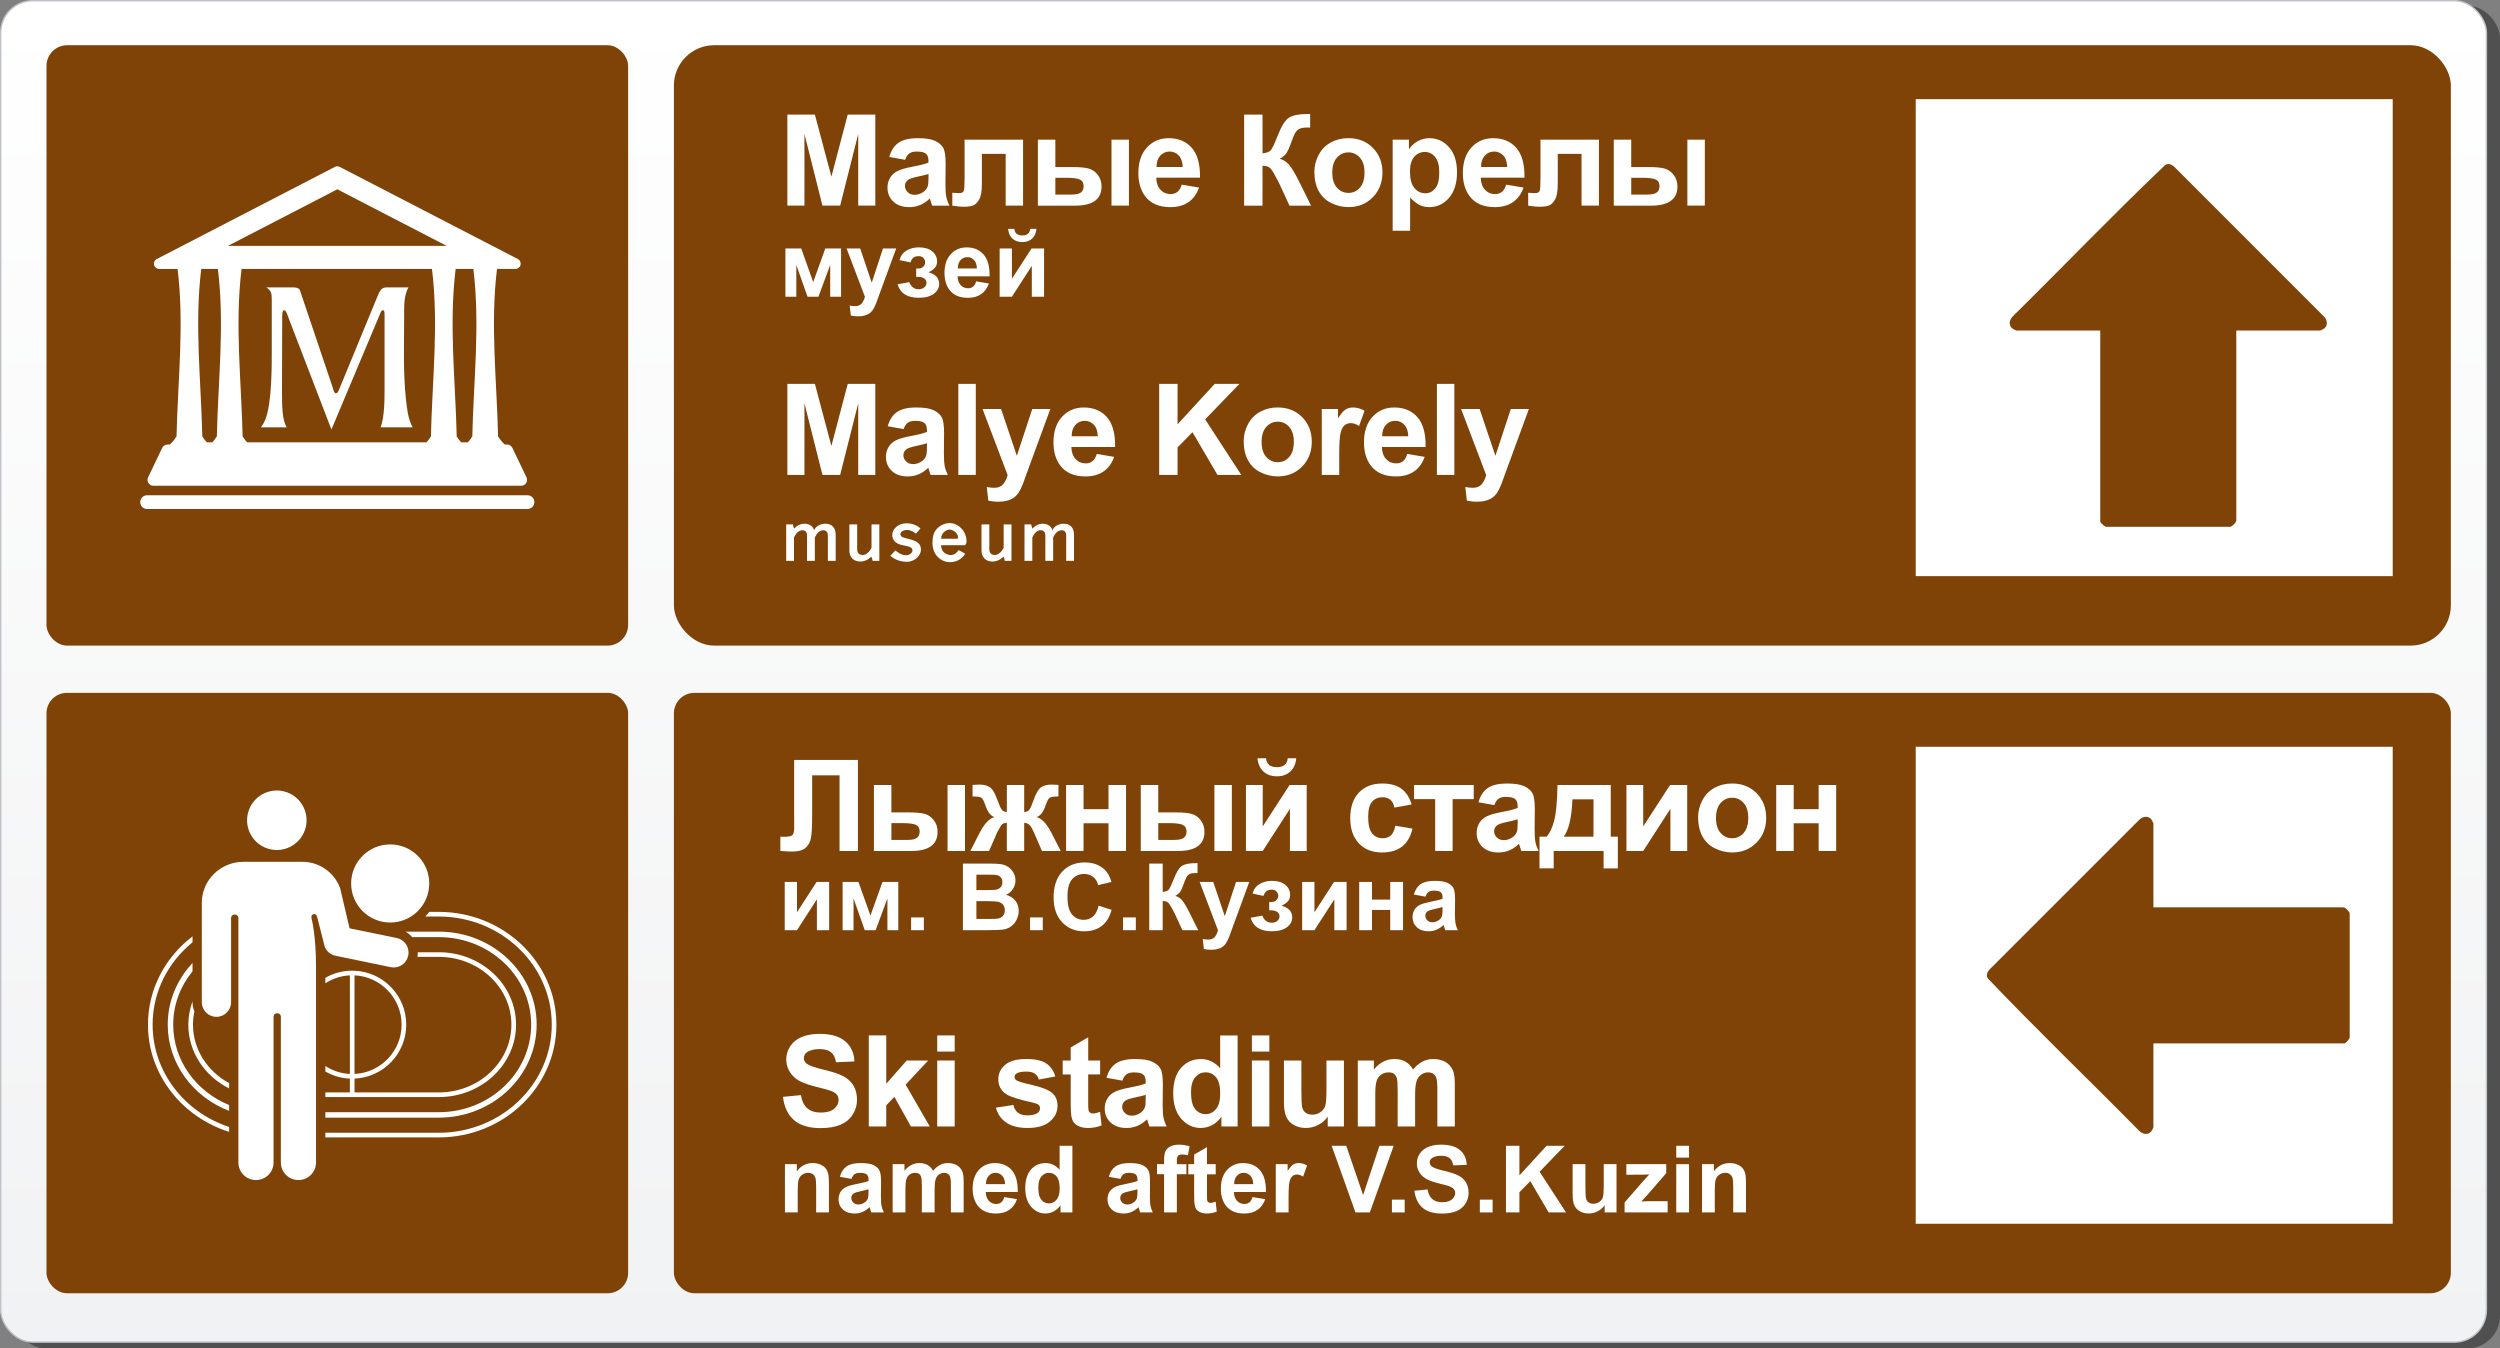 <?xml version="1.0" encoding="UTF-8"?> <svg xmlns="http://www.w3.org/2000/svg" xmlns:xlink="http://www.w3.org/1999/xlink" id="Layer_1" data-name="Layer 1" viewBox="0 0 1742.42 939.82"><rect x="0" y="0" width="1742.42" height="939.82" fill="#808080" stroke="none"/><defs><style> .cls-1 { fill: none; } .cls-2 { fill-rule: evenodd; } .cls-2, .cls-3 { fill: #fff; } .cls-4 { fill: #7f4308; } .cls-5 { fill: #505050; stroke: #505050; } .cls-5, .cls-6 { stroke-miterlimit: 10; } .cls-6 { fill: url(#linear-gradient); stroke: #c0c3c9; } </style><linearGradient id="linear-gradient" x1="866.72" y1="935.41" x2="866.72" y2=".5" gradientUnits="userSpaceOnUse"><stop offset="0" stop-color="#f1f2f3"></stop><stop offset="1" stop-color="#fff"></stop></linearGradient></defs><rect class="cls-5" x="9.48" y="4.41" width="1732.44" height="934.91" rx="22.32" ry="22.32"></rect><rect class="cls-6" x=".5" y=".5" width="1732.44" height="934.91" rx="22.32" ry="22.32"></rect><rect class="cls-4" x="32.4" y="482.89" width="405.39" height="418.46" rx="14.26" ry="14.26"></rect><rect class="cls-4" x="469.68" y="482.89" width="1238.49" height="418.46" rx="14.32" ry="14.32"></rect><rect class="cls-3" x="1335.2" y="520.48" width="332.44" height="332.44"></rect><rect class="cls-4" x="32.4" y="31.51" width="405.39" height="418.46" rx="14.42" ry="14.42"></rect><rect class="cls-4" x="469.68" y="31.51" width="1238.49" height="418.46" rx="28.1" ry="28.1"></rect><rect class="cls-3" x="1335.2" y="69.11" width="332.44" height="332.44"></rect><g><path class="cls-2" d="M281.69,222.01c0-7.64-.46-15.89,3.03-21.7h-15.48c-3.79,0-4.86,3.21-6.22,6.42l-26.26,63.73c-.91,2.14-1.36,3.67-2.73,3.67-1.21,0-1.67-2.6-2.43-4.89l-22.46-66.63c-.61-1.99-2.88-2.29-4.71-2.29h-18.82c3.64,2.29,3.8,4.44,3.8,8.56v38.21c0,16.5-.61,40.65-6.22,48.75l-1.37,1.99h18.06c-3.34-5.04-3.34-14.98-3.34-26.9l.15-49.67c0-2.29,0-5.04,1.37-5.04s2.43,3.67,4.1,8.1l28.84,75.04,34-80.85c.46-1.22.91-2.29,1.97-2.29s1.06,1.83,1.06,3.36v50.74c0,8.56,0,19.87-2.74,27.51h22.31c-3.34-6.11-3.94-13.14-4.71-20.02-1.97-18.34-1.22-37.44-1.22-55.78Z"></path><path class="cls-2" d="M367.65,345.17H102.53c-2.65,0-4.79,2.14-4.79,4.79s2.14,4.79,4.79,4.79h265.12c2.64,0,4.79-2.14,4.79-4.79s-2.14-4.79-4.79-4.79Z"></path><g><path class="cls-1" d="M168.36,187.43c-4.78,38.97-.13,78.09.75,117.07h.33c.58,1.26,1.67,2.59,2.83,3.82h124.89c1.17-1.23,2.26-2.56,2.83-3.82h.33c.87-38.98,5.54-78.1.75-117.07h-132.71Z"></path><path class="cls-1" d="M140.27,187.43c-4.78,38.97-.13,78.09.75,117.07h.33c.58,1.26,1.66,2.59,2.83,3.82h3.79c1.17-1.23,2.26-2.56,2.83-3.82h.33c.88-38.98,5.53-78.1.75-117.07h-11.6Z"></path><path class="cls-1" d="M317.57,187.43c-4.79,38.97-.13,78.09.75,117.07h.32c.58,1.26,1.66,2.59,2.83,3.82h4.54c1.17-1.23,2.26-2.56,2.83-3.82h.33c.87-38.98,5.53-78.1.75-117.07h-12.35Z"></path><path class="cls-3" d="M366.96,332.72l-9.87-20.59c-.67-1.41-2.1-2.31-3.67-2.31h-1.61c-1.65-1.56-3.51-3.53-4.33-5.33h-.33c-.87-38.98-5.53-78.1-.75-117.07h12.85c1.68,0,3.14-1.15,3.54-2.78.4-1.63-.37-3.33-1.86-4.1l-124.17-64.23c-1.05-.54-2.3-.54-3.35,0l-124.17,64.23c-1.49.77-2.26,2.47-1.87,4.1.4,1.63,1.86,2.78,3.54,2.78h12.85c4.78,38.97.13,78.09-.75,117.07h-.33c-.83,1.8-2.68,3.77-4.34,5.33h-1.61c-1.56,0-2.99.9-3.67,2.31l-9.87,20.59c-.6,1.26-.52,2.74.23,3.92.74,1.18,2.04,1.9,3.44,1.9h256.42c1.4,0,2.7-.72,3.44-1.9.75-1.18.83-2.66.22-3.92ZM151.12,304.49h-.33c-.58,1.26-1.67,2.59-2.83,3.82h-3.79c-1.17-1.23-2.25-2.56-2.83-3.82h-.33c-.88-38.98-5.53-78.1-.75-117.07h11.6c4.78,38.97.13,78.09-.75,117.07ZM300.32,304.49h-.33c-.57,1.26-1.66,2.59-2.83,3.82h-124.89c-1.17-1.23-2.26-2.56-2.83-3.82h-.33c-.88-38.98-5.53-78.1-.75-117.07h132.71c4.79,38.97.13,78.09-.75,117.07ZM158.86,171.37l76.23-39.43,76.23,39.43h-152.47ZM329.17,304.49h-.33c-.57,1.26-1.66,2.59-2.83,3.82h-4.54c-1.17-1.23-2.25-2.56-2.83-3.82h-.32c-.87-38.98-5.53-78.1-.75-117.07h12.35c4.78,38.97.12,78.09-.75,117.07Z"></path></g></g><g><path class="cls-2" d="M185.8,591.16c10.76,3.95,22.65-1.58,26.6-12.33,3.94-10.73-1.55-22.65-12.32-26.6-10.76-3.95-22.66,1.59-26.6,12.33-3.94,10.75,1.56,22.66,12.32,26.61Z"></path><path class="cls-2" d="M159.69,785.45c-30.98-10.15-53.32-38.27-53.32-71.3,0-22.98,10.82-43.58,27.82-57.41v-4.12c-18.9,14.41-31.06,36.63-31.06,61.53,0,34.83,23.77,64.43,56.57,74.71v-3.41Z"></path><path class="cls-2" d="M159.69,770.18c-22.9-9.36-38.97-30.94-38.97-56.03,0-14.01,5.06-26.88,13.46-37.19v-5.78c-10.71,11.45-17.28,26.48-17.28,42.97,0,27.2,17.74,50.5,42.79,60.1v-4.07Z"></path><path class="cls-2" d="M305.81,649.33h-23.13c1.73.98,3.27,2.27,4.56,3.82h18.57c35.51,0,64.39,27.37,64.39,61s-28.88,61.01-64.39,61.01h-79.06v3.81h79.06c37.61,0,68.21-29.08,68.21-64.82s-30.6-64.82-68.21-64.82Z"></path><path class="cls-2" d="M305.81,635.55h-6.65c-.83,1.14-1.72,2.22-2.68,3.24h9.33c43.42,0,78.75,33.81,78.75,75.36s-35.33,75.35-78.75,75.35h-79.06v3.24h79.06c45.21,0,81.99-35.26,81.99-78.59s-36.78-78.6-81.99-78.6Z"></path><path class="cls-2" d="M271.95,588.53c-15.05,0-27.22,12.2-27.22,27.21s12.17,27.23,27.22,27.23,27.22-12.19,27.22-27.23-12.18-27.21-27.22-27.21Z"></path><path class="cls-2" d="M305.81,663.68h-14.6c.01,1.08-.08,2.16-.28,3.24h14.89c27.9,0,50.61,21.19,50.61,47.23s-22.71,47.23-50.61,47.23h-58.73v-9.63c20.03-.86,36.06-17.37,36.06-37.61s-16.04-36.73-36.06-37.59h-3.24c-6.2.27-12.01,2.04-17.09,4.95v3.83c4.97-3.23,10.8-5.24,17.09-5.54v68.72c-6.29-.29-12.12-2.31-17.09-5.54v3.83c5.08,2.92,10.89,4.69,17.09,4.95v9.63h-17.09v3.24h79.06c29.7,0,53.85-22.64,53.85-50.47s-24.16-50.47-53.85-50.47h0ZM247.08,679.79h0c18.24.85,32.82,15.91,32.82,34.35s-14.58,33.51-32.82,34.37v-68.72Z"></path><path class="cls-2" d="M159.69,754.92c-15.04-8.2-25.19-23.38-25.19-40.77,0-3.16.35-6.24.98-9.22-.83-1.98-1.3-4.16-1.3-6.44v-.62c-1.87,5.12-2.93,10.58-2.93,16.28,0,19.21,11.52,35.95,28.43,44.47v-3.7Z"></path><path class="cls-2" d="M276.49,653.77l-32.86-6.77-4.96-21.14-1.59-6.8c-3.94-10.73-14.22-18.4-26.31-18.4h-41.08c-16.04,0-29.04,12.8-29.04,28.59v69.25c0,5.64,4.57,10.21,10.21,10.21s10.21-4.57,10.21-10.21v-58.56c0-3.39,5.09-3.39,5.09,0v170.27c0,6.77,5.49,12.25,12.26,12.25s12.25-5.48,12.25-12.25v-101.51c0-3.39,5.06-3.39,5.08-.02v101.52c0,6.77,5.48,12.25,12.25,12.25s12.26-5.48,12.26-12.25v-124.82s-.02-5.23,0-11.4c.05-22.15-3.12-33.92-3.12-33.92-.83-3.26,3.1-4.26,3.92-1l3.55,14,1.65,6.58c1.25,3.33,4.13,5.78,7.61,6.51l38.44,7.92c.92.19,1.84.25,2.73.2,4.55-.28,8.54-3.57,9.49-8.26,1.16-5.61-2.44-11.09-8.04-12.25Z"></path></g><path class="cls-4" d="M1467.76,367.17c-1.03-.42-3.95-2.69-3.95-3.7v-133.09h-58.52c-.27,0-2.7-1.31-3.04-1.65-2.5-2.47-1.69-5.93.57-8.23,35.56-35.04,70.19-71.19,106.31-105.55,2.38-1.28,4.1-.42,6.06,1.09l104.44,104.46c2.26,2.31,3.07,5.76.57,8.23-.34.34-2.77,1.65-3.04,1.65h-58.52v132.11c0,1.85-2.45,3.86-3.95,4.69h-86.92Z"></path><path class="cls-4" d="M1637.65,723.25c-.42,1.03-2.69,3.95-3.7,3.95h-133.09s0,58.52,0,58.52c0,.27-1.31,2.7-1.65,3.04-2.47,2.5-5.93,1.69-8.23-.57-35.04-35.56-71.19-70.19-105.55-106.31-1.28-2.38-.42-4.1,1.09-6.06l104.46-104.44c2.31-2.26,5.76-3.07,8.23-.57.34.34,1.65,2.77,1.65,3.04v58.52s132.11,0,132.11,0c1.85,0,3.86,2.45,4.69,3.95v86.92Z"></path><g><path class="cls-3" d="M553.49,529.64h44.46v63.46h-12.81v-52.72h-19.09v27.1c0,7.76-.26,13.18-.78,16.25s-1.78,5.47-3.79,7.19-5.14,2.58-9.42,2.58c-1.5,0-4.23-.14-8.18-.43v-9.91l2.86.04c2.68,0,4.49-.36,5.41-1.08.92-.72,1.39-2.5,1.39-5.32l-.04-10.91v-36.23Z"></path><path class="cls-3" d="M609.11,547.13h12.16v19.09h12.21c4.79,0,8.45.34,10.97,1.02,2.53.68,4.66,2.16,6.41,4.44,1.75,2.28,2.62,4.96,2.62,8.05,0,4.44-1.53,7.79-4.59,10.02-3.06,2.24-7.65,3.35-13.77,3.35h-26.02v-45.97ZM621.27,585.39h11.3c2.94,0,5.08-.46,6.41-1.39,1.33-.92,1.99-2.42,1.99-4.5,0-2.22-.86-3.75-2.58-4.57s-4.8-1.23-9.24-1.23h-7.88v11.69ZM660.41,547.13h12.16v45.97h-12.16v-45.97Z"></path><path class="cls-3" d="M701.74,593.1v-19.61c-1.59.12-2.69.47-3.31,1.06-.62.59-1.71,2.35-3.27,5.26l-5.8,13.29h-13.07l6.49-12.68c3.29-6.35,6.71-9.98,10.26-10.91-2.66-1.01-4.69-3.62-6.1-7.83-1.07-3.15-2.04-5.03-2.92-5.65-.88-.62-2.94-.93-6.17-.93v-8.05c2.39-.14,4.07-.22,5.02-.22,2.68,0,4.98.59,6.88,1.77,1.9,1.18,3.69,4.13,5.37,8.83,1.3,3.67,2.34,5.98,3.12,6.95.78.97,1.95,1.48,3.51,1.54v-18.79h12.08v18.79c1.56,0,2.73-.5,3.53-1.51.79-1.01,1.82-3.33,3.09-6.97,1.65-4.65,3.4-7.58,5.26-8.79s4.25-1.82,7.16-1.82c.84,0,2.45.07,4.85.22v8.05c-3.2,0-5.25.31-6.15.93-.89.62-1.88,2.5-2.94,5.65-1.41,4.21-3.45,6.83-6.1,7.83,3.55.92,6.97,4.56,10.26,10.91l6.49,12.68h-13.07l-5.76-13.29c-1.04-2.37-2-3.98-2.88-4.85-.88-.87-2.13-1.36-3.74-1.47v19.61h-12.08Z"></path><path class="cls-3" d="M743.03,547.13h12.16v16.84h17.4v-16.84h12.21v45.97h-12.21v-19.31h-17.4v19.31h-12.16v-45.97Z"></path><path class="cls-3" d="M795.1,547.13h12.16v19.09h12.21c4.79,0,8.45.34,10.97,1.02,2.53.68,4.66,2.16,6.41,4.44,1.75,2.28,2.62,4.96,2.62,8.05,0,4.44-1.53,7.79-4.59,10.02-3.06,2.24-7.65,3.35-13.77,3.35h-26.02v-45.97ZM807.27,585.39h11.3c2.94,0,5.08-.46,6.41-1.39,1.33-.92,1.99-2.42,1.99-4.5,0-2.22-.86-3.75-2.58-4.57s-4.8-1.23-9.24-1.23h-7.88v11.69ZM846.4,547.13h12.16v45.97h-12.16v-45.97Z"></path><path class="cls-3" d="M868.39,547.13h11.69v28.87l18.7-28.87h11.95v45.97h-11.69v-29.39l-18.96,29.39h-11.69v-45.97ZM897.52,528.47h5.93c-.35,3.92-1.72,7.01-4.13,9.24-2.41,2.24-5.53,3.36-9.37,3.36s-6.96-1.12-9.37-3.36c-2.41-2.24-3.79-5.32-4.13-9.24h5.93c.2,2.05.92,3.6,2.16,4.65s3.04,1.58,5.41,1.58,4.17-.53,5.41-1.58c1.24-1.05,1.96-2.6,2.16-4.65Z"></path><path class="cls-3" d="M983.83,560.72l-11.99,2.16c-.4-2.39-1.32-4.2-2.75-5.41-1.43-1.21-3.28-1.82-5.56-1.82-3.03,0-5.45,1.05-7.25,3.14-1.8,2.09-2.71,5.59-2.71,10.5,0,5.45.92,9.31,2.75,11.56,1.83,2.25,4.29,3.38,7.38,3.38,2.31,0,4.2-.66,5.67-1.97,1.47-1.31,2.51-3.57,3.12-6.77l11.95,2.04c-1.24,5.48-3.62,9.62-7.14,12.42-3.52,2.8-8.24,4.2-14.15,4.2-6.72,0-12.08-2.12-16.08-6.36s-6-10.11-6-17.62,2.01-13.5,6.02-17.73c4.01-4.23,9.44-6.34,16.28-6.34,5.6,0,10.05,1.21,13.35,3.62,3.3,2.41,5.68,6.08,7.12,11.02Z"></path><path class="cls-3" d="M985.55,547.13h41.6v9.83h-14.72v36.15h-12.16v-36.15h-14.72v-9.83Z"></path><path class="cls-3" d="M1041.48,561.15l-11.04-1.99c1.24-4.44,3.38-7.73,6.41-9.87,3.03-2.14,7.53-3.2,13.51-3.2,5.43,0,9.47.64,12.12,1.93,2.65,1.28,4.52,2.92,5.61,4.89s1.62,5.61,1.62,10.89l-.13,14.2c0,4.04.2,7.02.58,8.94.39,1.92,1.12,3.98,2.19,6.17h-12.03c-.32-.81-.71-2.01-1.17-3.59-.2-.72-.35-1.2-.43-1.43-2.08,2.02-4.3,3.54-6.67,4.54s-4.89,1.52-7.58,1.52c-4.73,0-8.46-1.28-11.19-3.85-2.73-2.57-4.09-5.82-4.09-9.74,0-2.6.62-4.91,1.86-6.95,1.24-2.03,2.98-3.59,5.22-4.67s5.46-2.03,9.67-2.84c5.68-1.07,9.62-2.06,11.82-2.99v-1.21c0-2.34-.58-4-1.73-5-1.15-1-3.33-1.49-6.54-1.49-2.17,0-3.85.43-5.06,1.28-1.21.85-2.19,2.35-2.94,4.48ZM1057.75,571.02c-1.56.52-4.03,1.14-7.4,1.86-3.38.72-5.58,1.43-6.62,2.12-1.59,1.12-2.38,2.55-2.38,4.29s.63,3.17,1.91,4.42c1.27,1.24,2.88,1.86,4.85,1.86,2.19,0,4.29-.72,6.28-2.16,1.47-1.1,2.44-2.44,2.9-4.03.32-1.04.48-3.02.48-5.93v-2.42Z"></path><path class="cls-3" d="M1117.66,593.1h-34.8v12.12h-9.87v-22.08h4.98c2.08-2.31,3.79-5.92,5.15-10.82,1.36-4.91,2.17-13.3,2.42-25.19h37.1v36.02h4.93v22.08h-9.91v-12.12ZM1110.6,583.14l.04-26.02h-14.72c-.49,12.7-2.51,21.37-6.06,26.02h20.74Z"></path><path class="cls-3" d="M1133.58,547.13h11.69v28.87l18.7-28.87h11.95v45.97h-11.69v-29.39l-18.96,29.39h-11.69v-45.97Z"></path><path class="cls-3" d="M1183.53,569.46c0-4.04,1-7.95,2.99-11.73,1.99-3.78,4.81-6.67,8.46-8.66s7.73-2.99,12.23-2.99c6.95,0,12.65,2.26,17.1,6.78,4.44,4.52,6.67,10.22,6.67,17.12s-2.24,12.72-6.73,17.29c-4.49,4.57-10.14,6.86-16.95,6.86-4.21,0-8.23-.95-12.06-2.86-3.82-1.9-6.73-4.7-8.72-8.38-1.99-3.68-2.99-8.16-2.99-13.44ZM1196,570.11c0,4.56,1.08,8.05,3.25,10.48,2.16,2.42,4.83,3.64,8.01,3.64s5.84-1.21,7.99-3.64,3.23-5.94,3.23-10.56-1.08-7.96-3.23-10.39c-2.15-2.42-4.81-3.64-7.99-3.64s-5.84,1.21-8.01,3.64c-2.17,2.42-3.25,5.92-3.25,10.48Z"></path><path class="cls-3" d="M1237.98,547.13h12.16v16.84h17.4v-16.84h12.21v45.97h-12.21v-19.31h-17.4v19.31h-12.16v-45.97Z"></path></g><g><path class="cls-3" d="M546.93,614.68h8.55v21.12l13.68-21.12h8.74v33.63h-8.55v-21.5l-13.87,21.5h-8.55v-33.63Z"></path><path class="cls-3" d="M587.28,614.68h11.02l8.36,23.43,8.42-23.43h10.99v33.63h-7.57v-22.14l-8.2,22.14h-7.6l-7.82-22.14v22.14h-7.6v-33.63Z"></path><path class="cls-3" d="M635,648.31v-8.9h8.9v8.9h-8.9Z"></path><path class="cls-3" d="M671.13,601.89h18.56c3.67,0,6.41.15,8.22.46,1.8.31,3.42.94,4.84,1.92,1.43.97,2.61,2.26,3.56,3.88.95,1.62,1.43,3.43,1.43,5.43,0,2.17-.59,4.17-1.76,5.99s-2.76,3.18-4.77,4.08c2.83.82,5,2.23,6.52,4.21,1.52,1.98,2.28,4.32,2.28,7,0,2.11-.49,4.16-1.47,6.16-.98,2-2.32,3.59-4.02,4.78-1.7,1.19-3.79,1.93-6.29,2.2-1.56.17-5.33.27-11.31.32h-15.8v-46.43ZM680.51,609.61v10.74h6.14c3.65,0,5.92-.05,6.81-.16,1.6-.19,2.87-.74,3.79-1.66.92-.92,1.38-2.13,1.38-3.63s-.4-2.6-1.19-3.5c-.79-.9-1.97-1.44-3.53-1.63-.93-.11-3.6-.16-8.01-.16h-5.38ZM680.51,628.08v12.41h8.68c3.38,0,5.52-.09,6.43-.29,1.39-.25,2.53-.87,3.4-1.85.88-.98,1.31-2.3,1.31-3.94,0-1.39-.34-2.58-1.01-3.55-.68-.97-1.65-1.68-2.93-2.12s-4.05-.67-8.31-.67h-7.57Z"></path><path class="cls-3" d="M717.88,648.31v-8.9h8.9v8.9h-8.9Z"></path><path class="cls-3" d="M765.67,631.24l9.09,2.88c-1.39,5.07-3.71,8.83-6.95,11.29-3.24,2.46-7.35,3.69-12.33,3.69-6.17,0-11.23-2.11-15.2-6.32-3.97-4.21-5.95-9.97-5.95-17.28,0-7.73,2-13.73,5.99-18,3.99-4.28,9.24-6.41,15.74-6.41,5.68,0,10.29,1.68,13.84,5.04,2.11,1.98,3.69,4.83,4.75,8.55l-9.28,2.22c-.55-2.41-1.69-4.31-3.44-5.7-1.74-1.39-3.86-2.09-6.35-2.09-3.44,0-6.23,1.24-8.38,3.71-2.14,2.47-3.21,6.47-3.21,12,0,5.87,1.06,10.05,3.17,12.54s4.86,3.74,8.23,3.74c2.49,0,4.63-.79,6.43-2.38,1.79-1.58,3.08-4.07,3.86-7.47Z"></path><path class="cls-3" d="M782.73,648.31v-8.9h8.9v8.9h-8.9Z"></path><path class="cls-3" d="M800.98,601.89h9.37v19.76c2.09-.21,3.5-.75,4.24-1.62.74-.87,1.88-3.27,3.42-7.22,1.94-5.02,3.9-8.15,5.86-9.37,1.94-1.22,5.08-1.84,9.41-1.84.21,0,.67-.01,1.36-.03v6.94l-1.33-.03c-1.92,0-3.33.24-4.21.71-.89.48-1.61,1.2-2.15,2.17-.55.97-1.36,2.97-2.44,5.99-.57,1.6-1.19,2.95-1.85,4.02-.67,1.08-1.84,2.09-3.53,3.04,2.09.59,3.82,1.78,5.18,3.58,1.36,1.79,2.85,4.33,4.48,7.6l6.33,12.73h-11.02l-5.54-12c-.08-.17-.26-.5-.54-.98-.11-.17-.5-.9-1.17-2.18-1.2-2.28-2.19-3.71-2.96-4.28-.77-.57-1.95-.87-3.53-.89v20.33h-9.37v-46.43Z"></path><path class="cls-3" d="M836.13,614.68h9.47l8.04,23.88,7.85-23.88h9.22l-11.88,32.37-2.12,5.86c-.78,1.96-1.53,3.46-2.23,4.5s-1.52,1.87-2.44,2.52c-.92.64-2.05,1.15-3.39,1.5-1.34.36-2.86.54-4.54.54s-3.39-.18-5.04-.54l-.79-6.97c1.39.27,2.65.41,3.77.41,2.07,0,3.6-.61,4.59-1.82s1.75-2.76,2.28-4.64l-12.79-33.73Z"></path><path class="cls-3" d="M884.61,634.51v-5.79c1.54,0,2.66-.1,3.36-.3.7-.2,1.36-.69,1.98-1.46.62-.77.93-1.65.93-2.64,0-1.06-.38-2.03-1.16-2.93-.77-.9-1.93-1.35-3.47-1.35-1.18,0-2.24.25-3.17.76-.93.51-1.77,1.71-2.53,3.61l-7.54-1.62c.76-2.96,2.39-5.17,4.88-6.65,2.49-1.48,5.33-2.22,8.52-2.22,4.05,0,7.19.93,9.42,2.79,2.23,1.86,3.34,4.19,3.34,7,0,1.75-.48,3.2-1.44,4.35s-2.48,2.22-4.54,3.21c2.49.68,4.35,1.7,5.59,3.07,1.24,1.37,1.85,3.08,1.85,5.13,0,2.62-1.22,4.87-3.67,6.76-2.45,1.89-5.98,2.83-10.58,2.83-8.02,0-12.93-3.13-14.73-9.41l8.14-1.49c1.31,3.29,3.47,4.94,6.49,4.94,1.67,0,3-.44,4.01-1.31s1.5-1.91,1.5-3.09c0-1.31-.52-2.34-1.57-3.09-1.05-.75-2.41-1.12-4.1-1.12h-1.52Z"></path><path class="cls-3" d="M907.57,614.68h8.55v21.12l13.68-21.12h8.74v33.63h-8.55v-21.5l-13.87,21.5h-8.55v-33.63Z"></path><path class="cls-3" d="M947.32,614.68h8.9v12.32h12.73v-12.32h8.93v33.63h-8.93v-14.12h-12.73v14.12h-8.9v-33.63Z"></path><path class="cls-3" d="M993.49,624.94l-8.08-1.46c.91-3.25,2.47-5.66,4.69-7.22s5.51-2.34,9.88-2.34c3.97,0,6.92.47,8.87,1.41,1.94.94,3.31,2.13,4.1,3.58s1.19,4.1,1.19,7.96l-.09,10.39c0,2.96.14,5.14.43,6.54.29,1.4.82,2.91,1.6,4.51h-8.8c-.23-.59-.52-1.47-.86-2.63-.15-.53-.25-.88-.32-1.04-1.52,1.48-3.15,2.59-4.88,3.33-1.73.74-3.58,1.11-5.54,1.11-3.46,0-6.19-.94-8.19-2.82-2-1.88-2.99-4.25-2.99-7.12,0-1.9.45-3.59,1.36-5.08.91-1.49,2.18-2.63,3.82-3.42,1.64-.79,4-1.48,7.08-2.08,4.16-.78,7.04-1.51,8.65-2.18v-.89c0-1.71-.42-2.93-1.27-3.66s-2.44-1.09-4.78-1.09c-1.58,0-2.82.31-3.71.93-.89.62-1.6,1.72-2.15,3.28ZM1005.4,632.16c-1.14.38-2.95.83-5.42,1.36-2.47.53-4.08,1.04-4.84,1.55-1.16.82-1.74,1.87-1.74,3.13s.46,2.32,1.39,3.23c.93.91,2.11,1.36,3.55,1.36,1.6,0,3.13-.53,4.59-1.58,1.08-.8,1.78-1.78,2.12-2.95.23-.76.35-2.21.35-4.34v-1.77Z"></path></g><g><path class="cls-3" d="M545.7,764.47l12.47-1.21c.75,4.18,2.27,7.26,4.57,9.22s5.39,2.94,9.29,2.94c4.13,0,7.24-.87,9.33-2.62,2.09-1.75,3.14-3.79,3.14-6.12,0-1.5-.44-2.78-1.32-3.83-.88-1.05-2.42-1.97-4.61-2.75-1.5-.52-4.92-1.44-10.26-2.77-6.87-1.7-11.69-3.79-14.46-6.28-3.9-3.49-5.84-7.75-5.84-12.77,0-3.23.92-6.26,2.75-9.07,1.83-2.81,4.47-4.96,7.92-6.43,3.45-1.47,7.61-2.21,12.49-2.21,7.96,0,13.96,1.75,17.99,5.24,4.03,3.49,6.14,8.15,6.34,13.98l-12.81.56c-.55-3.26-1.72-5.61-3.53-7.03-1.8-1.43-4.51-2.14-8.12-2.14s-6.64.76-8.74,2.29c-1.36.98-2.04,2.29-2.04,3.94,0,1.5.63,2.79,1.91,3.85,1.62,1.36,5.54,2.77,11.77,4.24s10.84,2.99,13.83,4.57c2.99,1.57,5.32,3.72,7.01,6.45,1.69,2.73,2.53,6.1,2.53,10.11,0,3.64-1.01,7.04-3.03,10.22-2.02,3.17-4.88,5.53-8.57,7.08s-8.3,2.32-13.81,2.32c-8.02,0-14.18-1.85-18.48-5.56-4.3-3.71-6.87-9.11-7.71-16.21Z"></path><path class="cls-3" d="M605.52,785.12v-63.46h12.16v33.68l14.24-16.19h14.98l-15.71,16.8,16.84,29.18h-13.12l-11.56-20.65-5.67,5.93v14.72h-12.16Z"></path><path class="cls-3" d="M653.22,732.91v-11.25h12.16v11.25h-12.16ZM653.22,785.12v-45.97h12.16v45.97h-12.16Z"></path><path class="cls-3" d="M694.11,772l12.21-1.86c.52,2.37,1.57,4.16,3.16,5.39,1.59,1.23,3.81,1.84,6.67,1.84,3.15,0,5.51-.58,7.1-1.73,1.07-.81,1.6-1.89,1.6-3.25,0-.92-.29-1.69-.87-2.29-.61-.58-1.96-1.11-4.07-1.6-9.81-2.17-16.03-4.14-18.66-5.93-3.64-2.48-5.45-5.93-5.45-10.35,0-3.98,1.57-7.33,4.72-10.04,3.15-2.71,8.02-4.07,14.63-4.07s10.97,1.03,14.03,3.07c3.06,2.05,5.17,5.08,6.32,9.09l-11.47,2.12c-.49-1.79-1.42-3.16-2.79-4.11-1.37-.95-3.33-1.43-5.87-1.43-3.2,0-5.5.45-6.88,1.34-.92.64-1.38,1.46-1.38,2.47,0,.87.4,1.6,1.21,2.21,1.1.81,4.88,1.95,11.36,3.42,6.48,1.47,11,3.28,13.57,5.41,2.54,2.17,3.81,5.18,3.81,9.05,0,4.21-1.76,7.83-5.28,10.87-3.52,3.03-8.73,4.54-15.63,4.54-6.26,0-11.22-1.27-14.87-3.81-3.65-2.54-6.04-5.99-7.16-10.35Z"></path><path class="cls-3" d="M766.75,739.14v9.7h-8.31v18.53c0,3.75.08,5.94.24,6.56.16.62.52,1.13,1.08,1.54.56.4,1.25.61,2.06.61,1.12,0,2.75-.39,4.89-1.17l1.04,9.44c-2.83,1.21-6.03,1.82-9.61,1.82-2.19,0-4.17-.37-5.93-1.1-1.76-.74-3.05-1.69-3.87-2.86s-1.39-2.75-1.71-4.74c-.26-1.41-.39-4.27-.39-8.57v-20.04h-5.58v-9.7h5.58v-9.13l12.21-7.1v16.23h8.31Z"></path><path class="cls-3" d="M782.24,753.17l-11.04-1.99c1.24-4.44,3.38-7.73,6.41-9.87,3.03-2.13,7.53-3.2,13.51-3.2,5.42,0,9.46.64,12.12,1.93s4.52,2.92,5.61,4.89c1.08,1.98,1.62,5.61,1.62,10.89l-.13,14.2c0,4.04.19,7.02.58,8.94.39,1.92,1.12,3.98,2.19,6.17h-12.03c-.32-.81-.71-2.01-1.17-3.59-.2-.72-.35-1.2-.43-1.43-2.08,2.02-4.3,3.54-6.67,4.54-2.37,1.01-4.89,1.52-7.58,1.52-4.73,0-8.46-1.28-11.19-3.85s-4.09-5.82-4.09-9.74c0-2.6.62-4.91,1.86-6.95,1.24-2.04,2.98-3.59,5.22-4.67,2.24-1.08,5.46-2.03,9.67-2.84,5.68-1.07,9.62-2.06,11.82-2.99v-1.21c0-2.34-.58-4-1.73-5-1.16-1-3.33-1.49-6.54-1.49-2.16,0-3.85.43-5.06,1.28-1.21.85-2.19,2.34-2.94,4.48ZM798.52,763.04c-1.56.52-4.03,1.14-7.4,1.86-3.38.72-5.58,1.43-6.62,2.12-1.59,1.13-2.38,2.55-2.38,4.29s.63,3.17,1.9,4.42c1.27,1.24,2.89,1.86,4.85,1.86,2.19,0,4.29-.72,6.28-2.16,1.47-1.1,2.44-2.44,2.9-4.03.32-1.04.48-3.01.48-5.93v-2.42Z"></path><path class="cls-3" d="M862.58,785.12h-11.3v-6.75c-1.88,2.63-4.09,4.58-6.64,5.87-2.55,1.28-5.13,1.93-7.73,1.93-5.28,0-9.8-2.13-13.57-6.38-3.77-4.26-5.65-10.19-5.65-17.81s1.83-13.71,5.5-17.77c3.67-4.05,8.3-6.08,13.9-6.08,5.14,0,9.58,2.14,13.33,6.41v-22.86h12.16v63.46ZM830.11,761.13c0,4.91.68,8.46,2.04,10.65,1.96,3.17,4.7,4.76,8.22,4.76,2.8,0,5.18-1.19,7.14-3.57,1.96-2.38,2.94-5.94,2.94-10.67,0-5.28-.95-9.08-2.86-11.41-1.9-2.32-4.34-3.49-7.32-3.49s-5.3,1.15-7.25,3.44c-1.95,2.29-2.92,5.72-2.92,10.28Z"></path><path class="cls-3" d="M872.53,732.91v-11.25h12.16v11.25h-12.16ZM872.53,785.12v-45.97h12.16v45.97h-12.16Z"></path><path class="cls-3" d="M925.38,785.12v-6.88c-1.67,2.45-3.88,4.39-6.6,5.8-2.73,1.41-5.61,2.12-8.64,2.12s-5.86-.68-8.31-2.04c-2.45-1.36-4.23-3.26-5.32-5.71-1.1-2.45-1.65-5.84-1.65-10.17v-29.09h12.16v21.12c0,6.46.22,10.43.67,11.88.45,1.46,1.26,2.61,2.45,3.46,1.18.85,2.68,1.28,4.5,1.28,2.08,0,3.94-.57,5.58-1.71,1.64-1.14,2.77-2.55,3.38-4.24.61-1.69.91-5.82.91-12.4v-19.39h12.16v45.97h-11.3Z"></path><path class="cls-3" d="M946.33,739.14h11.21v6.28c4.01-4.88,8.79-7.32,14.33-7.32,2.94,0,5.5.61,7.66,1.82,2.17,1.21,3.94,3.04,5.33,5.5,2.02-2.45,4.2-4.29,6.54-5.5s4.83-1.82,7.49-1.82c3.38,0,6.23.69,8.57,2.06,2.34,1.37,4.08,3.38,5.24,6.04.84,1.96,1.25,5.14,1.25,9.52v29.39h-12.16v-26.28c0-4.56-.42-7.5-1.25-8.83-1.13-1.73-2.86-2.6-5.19-2.6-1.7,0-3.3.52-4.81,1.56-1.5,1.04-2.58,2.56-3.25,4.57-.66,2.01-1,5.17-1,9.5v22.08h-12.16v-25.19c0-4.47-.22-7.36-.65-8.66-.43-1.3-1.1-2.27-2.01-2.9-.91-.63-2.14-.95-3.7-.95-1.88,0-3.56.51-5.07,1.52-1.5,1.01-2.58,2.47-3.22,4.37s-.97,5.06-.97,9.48v22.34h-12.16v-45.97Z"></path></g><g><path class="cls-3" d="M577.74,845.01h-8.9v-17.16c0-3.63-.19-5.98-.57-7.05-.38-1.07-1-1.89-1.85-2.49-.85-.59-1.88-.89-3.09-.89-1.54,0-2.92.42-4.15,1.27s-2.06,1.96-2.52,3.36-.68,3.97-.68,7.73v15.23h-8.9v-33.63h8.27v4.94c2.93-3.8,6.63-5.7,11.08-5.7,1.96,0,3.76.35,5.38,1.06s2.86,1.61,3.69,2.71c.83,1.1,1.41,2.34,1.74,3.74.33,1.39.49,3.39.49,5.99v20.9Z"></path><path class="cls-3" d="M593.42,821.64l-8.08-1.46c.91-3.25,2.47-5.66,4.69-7.22s5.51-2.34,9.88-2.34c3.97,0,6.92.47,8.87,1.41,1.94.94,3.31,2.13,4.1,3.58.79,1.45,1.19,4.1,1.19,7.96l-.09,10.39c0,2.96.14,5.14.43,6.54s.82,2.91,1.6,4.51h-8.8c-.23-.59-.52-1.47-.85-2.63-.15-.53-.25-.88-.32-1.04-1.52,1.48-3.15,2.59-4.88,3.33-1.73.74-3.58,1.11-5.54,1.11-3.46,0-6.19-.94-8.19-2.82-2-1.88-2.99-4.25-2.99-7.12,0-1.9.45-3.59,1.36-5.08.91-1.49,2.18-2.63,3.82-3.42,1.64-.79,4-1.48,7.08-2.08,4.16-.78,7.04-1.51,8.65-2.18v-.89c0-1.71-.42-2.93-1.27-3.66-.84-.73-2.44-1.09-4.78-1.09-1.58,0-2.82.31-3.71.93-.89.62-1.6,1.72-2.15,3.28ZM605.33,828.86c-1.14.38-2.95.83-5.42,1.36-2.47.53-4.09,1.04-4.85,1.55-1.16.82-1.74,1.87-1.74,3.13s.46,2.32,1.39,3.23c.93.91,2.11,1.36,3.55,1.36,1.6,0,3.14-.53,4.59-1.58,1.08-.8,1.78-1.78,2.12-2.95.23-.76.35-2.21.35-4.34v-1.77Z"></path><path class="cls-3" d="M622.17,811.38h8.2v4.59c2.93-3.57,6.43-5.35,10.48-5.35,2.15,0,4.02.44,5.61,1.33,1.58.89,2.88,2.23,3.9,4.02,1.48-1.79,3.07-3.14,4.78-4.02,1.71-.89,3.54-1.33,5.48-1.33,2.47,0,4.56.5,6.27,1.5s2.99,2.48,3.83,4.42c.61,1.44.92,3.76.92,6.97v21.5h-8.9v-19.22c0-3.34-.31-5.49-.92-6.46-.82-1.27-2.09-1.9-3.8-1.9-1.25,0-2.42.38-3.52,1.14s-1.89,1.87-2.38,3.34c-.49,1.47-.73,3.78-.73,6.95v16.15h-8.9v-18.43c0-3.27-.16-5.38-.48-6.33s-.81-1.66-1.47-2.12c-.67-.46-1.57-.7-2.71-.7-1.37,0-2.61.37-3.71,1.11s-1.88,1.8-2.36,3.2c-.47,1.39-.71,3.71-.71,6.94v16.34h-8.9v-33.63Z"></path><path class="cls-3" d="M699.98,834.31l8.87,1.49c-1.14,3.25-2.94,5.73-5.4,7.43-2.46,1.7-5.54,2.55-9.23,2.55-5.85,0-10.18-1.91-12.98-5.73-2.22-3.06-3.33-6.92-3.33-11.59,0-5.57,1.46-9.94,4.37-13.1,2.91-3.16,6.6-4.73,11.05-4.73,5,0,8.95,1.65,11.84,4.96,2.89,3.3,4.28,8.37,4.15,15.19h-22.29c.06,2.64.78,4.69,2.15,6.16,1.37,1.47,3.08,2.2,5.13,2.2,1.39,0,2.56-.38,3.51-1.14s1.67-1.98,2.15-3.67ZM700.49,825.31c-.06-2.58-.73-4.53-2-5.87s-2.81-2.01-4.62-2.01c-1.94,0-3.55.71-4.81,2.12-1.27,1.42-1.89,3.34-1.87,5.76h13.3Z"></path><path class="cls-3" d="M747.42,845.01h-8.27v-4.94c-1.37,1.92-2.99,3.35-4.86,4.29s-3.75,1.41-5.65,1.41c-3.86,0-7.17-1.56-9.93-4.67-2.75-3.11-4.13-7.46-4.13-13.03s1.34-10.03,4.02-13c2.68-2.97,6.07-4.45,10.17-4.45,3.76,0,7.01,1.56,9.75,4.69v-16.72h8.9v46.43ZM723.67,827.47c0,3.59.5,6.19,1.49,7.79,1.44,2.32,3.44,3.48,6.02,3.48,2.05,0,3.79-.87,5.23-2.61,1.44-1.74,2.15-4.34,2.15-7.81,0-3.86-.7-6.64-2.09-8.34-1.39-1.7-3.18-2.55-5.35-2.55s-3.88.84-5.3,2.52c-1.42,1.68-2.14,4.19-2.14,7.52Z"></path><path class="cls-3" d="M780.87,821.64l-8.08-1.46c.91-3.25,2.47-5.66,4.69-7.22s5.51-2.34,9.88-2.34c3.97,0,6.92.47,8.87,1.41,1.94.94,3.31,2.13,4.1,3.58.79,1.45,1.19,4.1,1.19,7.96l-.09,10.39c0,2.96.14,5.14.43,6.54s.82,2.91,1.6,4.51h-8.8c-.23-.59-.52-1.47-.85-2.63-.15-.53-.25-.88-.32-1.04-1.52,1.48-3.15,2.59-4.88,3.33-1.73.74-3.58,1.11-5.54,1.11-3.46,0-6.19-.94-8.19-2.82-2-1.88-2.99-4.25-2.99-7.12,0-1.9.45-3.59,1.36-5.08.91-1.49,2.18-2.63,3.82-3.42,1.64-.79,4-1.48,7.08-2.08,4.16-.78,7.04-1.51,8.65-2.18v-.89c0-1.71-.42-2.93-1.27-3.66-.84-.73-2.44-1.09-4.78-1.09-1.58,0-2.82.31-3.71.93-.89.62-1.6,1.72-2.15,3.28ZM792.77,828.86c-1.14.38-2.95.83-5.42,1.36-2.47.53-4.09,1.04-4.85,1.55-1.16.82-1.74,1.87-1.74,3.13s.46,2.32,1.39,3.23c.93.91,2.11,1.36,3.55,1.36,1.6,0,3.14-.53,4.59-1.58,1.08-.8,1.78-1.78,2.12-2.95.23-.76.35-2.21.35-4.34v-1.77Z"></path><path class="cls-3" d="M806.39,811.38h4.94v-2.53c0-2.83.3-4.94.9-6.33.6-1.39,1.71-2.53,3.33-3.41,1.62-.88,3.66-1.31,6.13-1.31s5.01.38,7.44,1.14l-1.2,6.21c-1.42-.34-2.78-.51-4.09-.51s-2.21.3-2.77.9c-.56.6-.84,1.76-.84,3.47v2.38h6.65v7h-6.65v26.63h-8.9v-26.63h-4.94v-7Z"></path><path class="cls-3" d="M847.31,811.38v7.09h-6.08v13.55c0,2.75.06,4.34.17,4.8.12.45.38.83.79,1.12.41.3.91.44,1.5.44.82,0,2.02-.28,3.58-.85l.76,6.9c-2.07.89-4.41,1.33-7.03,1.33-1.6,0-3.05-.27-4.34-.81-1.29-.54-2.23-1.23-2.83-2.09s-1.02-2.01-1.25-3.47c-.19-1.03-.29-3.12-.29-6.27v-14.66h-4.08v-7.09h4.08v-6.68l8.93-5.19v11.88h6.08Z"></path><path class="cls-3" d="M872.96,834.31l8.87,1.49c-1.14,3.25-2.94,5.73-5.4,7.43-2.46,1.7-5.54,2.55-9.23,2.55-5.85,0-10.18-1.91-12.98-5.73-2.22-3.06-3.33-6.92-3.33-11.59,0-5.57,1.46-9.94,4.37-13.1,2.91-3.16,6.6-4.73,11.05-4.73,5,0,8.95,1.65,11.84,4.96,2.89,3.3,4.28,8.37,4.15,15.19h-22.29c.06,2.64.78,4.69,2.15,6.16,1.37,1.47,3.08,2.2,5.13,2.2,1.39,0,2.56-.38,3.51-1.14s1.67-1.98,2.15-3.67ZM873.47,825.31c-.06-2.58-.73-4.53-2-5.87s-2.81-2.01-4.62-2.01c-1.94,0-3.55.71-4.81,2.12-1.27,1.42-1.89,3.34-1.87,5.76h13.3Z"></path><path class="cls-3" d="M898.07,845.01h-8.9v-33.63h8.27v4.78c1.41-2.26,2.69-3.75,3.82-4.46,1.13-.72,2.41-1.08,3.85-1.08,2.03,0,3.98.56,5.86,1.68l-2.75,7.76c-1.5-.97-2.89-1.46-4.18-1.46s-2.3.34-3.17,1.03c-.87.69-1.55,1.93-2.04,3.72-.5,1.79-.74,5.55-.74,11.27v10.39Z"></path><path class="cls-3" d="M944.72,845.01l-16.59-46.43h10.17l11.75,34.36,11.37-34.36h9.94l-16.63,46.43h-10.01Z"></path><path class="cls-3" d="M970.12,845.01v-8.9h8.9v8.9h-8.9Z"></path><path class="cls-3" d="M985.83,829.9l9.12-.89c.55,3.06,1.66,5.31,3.34,6.75,1.68,1.44,3.94,2.15,6.79,2.15,3.02,0,5.29-.64,6.82-1.92,1.53-1.28,2.3-2.77,2.3-4.48,0-1.1-.32-2.03-.97-2.8-.64-.77-1.77-1.44-3.37-2.01-1.1-.38-3.6-1.06-7.5-2.03-5.03-1.25-8.55-2.78-10.58-4.59-2.85-2.55-4.28-5.67-4.28-9.34,0-2.36.67-4.58,2.01-6.63s3.27-3.63,5.79-4.7c2.52-1.08,5.57-1.62,9.14-1.62,5.83,0,10.21,1.28,13.16,3.83s4.49,5.96,4.64,10.23l-9.37.41c-.4-2.39-1.26-4.1-2.58-5.15s-3.3-1.57-5.94-1.57-4.86.56-6.4,1.68c-.99.72-1.49,1.68-1.49,2.88,0,1.1.46,2.04,1.39,2.82,1.18.99,4.05,2.03,8.61,3.1,4.56,1.08,7.93,2.19,10.12,3.34,2.18,1.15,3.89,2.72,5.13,4.72s1.85,4.46,1.85,7.39c0,2.66-.74,5.15-2.22,7.47-1.48,2.32-3.57,4.05-6.27,5.18s-6.07,1.69-10.1,1.69c-5.87,0-10.38-1.36-13.52-4.07s-5.02-6.67-5.64-11.86Z"></path><path class="cls-3" d="M1031.4,845.01v-8.9h8.9v8.9h-8.9Z"></path><path class="cls-3" d="M1049.61,845.01v-46.43h9.37v20.62l18.94-20.62h12.6l-17.48,18.08,18.43,28.34h-12.13l-12.76-21.79-7.6,7.76v14.03h-9.37Z"></path><path class="cls-3" d="M1118.39,845.01v-5.04c-1.23,1.79-2.83,3.21-4.83,4.24s-4.1,1.55-6.32,1.55-4.29-.5-6.08-1.49-3.09-2.39-3.89-4.18c-.8-1.79-1.2-4.28-1.2-7.44v-21.28h8.9v15.45c0,4.73.16,7.63.49,8.69s.92,1.91,1.79,2.53c.87.62,1.96.93,3.29.93,1.52,0,2.88-.42,4.08-1.25,1.2-.83,2.03-1.87,2.47-3.1.44-1.24.67-4.26.67-9.07v-14.19h8.9v33.63h-8.26Z"></path><path class="cls-3" d="M1132.29,845.01v-6.94l12.6-14.47c2.07-2.36,3.6-4.04,4.59-5.04-1.04.06-2.4.11-4.09.13l-11.88.06v-7.38h27.8v6.3l-12.86,14.82-4.53,4.91c2.47-.15,4-.22,4.59-.22h13.78v7.82h-30.02Z"></path><path class="cls-3" d="M1168.3,806.82v-8.23h8.9v8.23h-8.9ZM1168.3,845.01v-33.63h8.9v33.63h-8.9Z"></path><path class="cls-3" d="M1216.91,845.01h-8.9v-17.16c0-3.63-.19-5.98-.57-7.05-.38-1.07-1-1.89-1.85-2.49-.85-.59-1.88-.89-3.09-.89-1.54,0-2.92.42-4.15,1.27s-2.06,1.96-2.52,3.36-.68,3.97-.68,7.73v15.23h-8.9v-33.63h8.27v4.94c2.93-3.8,6.63-5.7,11.08-5.7,1.96,0,3.76.35,5.38,1.06s2.86,1.61,3.69,2.71c.83,1.1,1.41,2.34,1.74,3.74.33,1.39.49,3.39.49,5.99v20.9Z"></path></g><g><path class="cls-3" d="M548.77,143.32v-63.46h19.18l11.51,43.29,11.38-43.29h19.22v63.46h-11.9v-49.95l-12.6,49.95h-12.34l-12.55-49.95v49.95h-11.9Z"></path><path class="cls-3" d="M630.84,111.37l-11.04-1.99c1.24-4.44,3.38-7.73,6.41-9.87,3.03-2.13,7.53-3.2,13.51-3.2,5.43,0,9.47.64,12.12,1.93,2.65,1.28,4.52,2.92,5.61,4.89,1.08,1.98,1.62,5.61,1.62,10.89l-.13,14.2c0,4.04.2,7.02.58,8.94.39,1.92,1.12,3.98,2.19,6.17h-12.03c-.32-.81-.71-2.01-1.17-3.59-.2-.72-.35-1.2-.43-1.43-2.08,2.02-4.3,3.54-6.67,4.54s-4.89,1.52-7.58,1.52c-4.73,0-8.46-1.28-11.19-3.85-2.73-2.57-4.09-5.82-4.09-9.74,0-2.6.62-4.91,1.86-6.95,1.24-2.04,2.98-3.59,5.22-4.68s5.46-2.03,9.67-2.83c5.68-1.07,9.62-2.06,11.82-2.99v-1.21c0-2.34-.58-4-1.73-5-1.15-1-3.33-1.49-6.54-1.49-2.17,0-3.85.43-5.06,1.28-1.21.85-2.19,2.34-2.94,4.48ZM647.12,121.24c-1.56.52-4.03,1.14-7.4,1.86-3.38.72-5.58,1.43-6.62,2.12-1.59,1.13-2.38,2.55-2.38,4.29s.63,3.17,1.91,4.42c1.27,1.24,2.88,1.86,4.85,1.86,2.19,0,4.29-.72,6.28-2.16,1.47-1.1,2.44-2.44,2.9-4.03.32-1.04.48-3.01.48-5.93v-2.42Z"></path><path class="cls-3" d="M672.31,97.35h40.73v45.97h-12.12v-36.1h-16.58v20.65c0,5.25-.61,8.94-1.82,11.06s-2.55,3.51-4.03,4.18c-1.47.66-3.84,1-7.1,1-1.93,0-4.49-.26-7.66-.78v-8.96c.26,0,.94.03,2.03.09,1.27.09,2.25.13,2.94.13,1.65,0,2.66-.54,3.03-1.62.38-1.08.56-4.09.56-9.03v-26.58Z"></path><path class="cls-3" d="M723.38,97.35h12.16v19.09h12.21c4.79,0,8.45.34,10.97,1.02s4.66,2.16,6.41,4.44c1.75,2.28,2.62,4.96,2.62,8.05,0,4.44-1.53,7.79-4.59,10.02-3.06,2.24-7.65,3.36-13.77,3.36h-26.02v-45.97ZM735.55,135.61h11.3c2.94,0,5.08-.46,6.41-1.39,1.33-.92,1.99-2.42,1.99-4.5,0-2.22-.86-3.74-2.58-4.57s-4.8-1.23-9.24-1.23h-7.88v11.69ZM774.68,97.35h12.16v45.97h-12.16v-45.97Z"></path><path class="cls-3" d="M823.59,128.69l12.12,2.04c-1.56,4.44-4.02,7.83-7.38,10.15-3.36,2.32-7.57,3.49-12.62,3.49-7.99,0-13.91-2.61-17.75-7.84-3.03-4.18-4.55-9.46-4.55-15.84,0-7.62,1.99-13.58,5.97-17.9s9.02-6.47,15.11-6.47c6.84,0,12.24,2.26,16.19,6.77,3.95,4.52,5.84,11.44,5.67,20.76h-30.47c.09,3.61,1.07,6.41,2.94,8.42,1.88,2.01,4.21,3.01,7.01,3.01,1.9,0,3.51-.52,4.8-1.56s2.28-2.71,2.94-5.02ZM824.28,116.39c-.09-3.52-1-6.2-2.73-8.03-1.73-1.83-3.84-2.75-6.32-2.75-2.66,0-4.85.97-6.58,2.9-1.73,1.93-2.58,4.56-2.55,7.88h18.18Z"></path><path class="cls-3" d="M867.13,79.86h12.81v27.01c2.86-.29,4.79-1.02,5.8-2.21,1.01-1.18,2.57-4.47,4.67-9.87,2.66-6.87,5.32-11.14,8.01-12.81,2.65-1.67,6.94-2.51,12.86-2.51.29,0,.91-.01,1.86-.04v9.48l-1.82-.04c-2.63,0-4.54.32-5.76.97-1.21.65-2.19,1.64-2.94,2.97-.75,1.33-1.86,4.05-3.33,8.18-.78,2.19-1.62,4.03-2.53,5.5s-2.52,2.86-4.83,4.16c2.86.81,5.22,2.44,7.08,4.89,1.86,2.45,3.9,5.92,6.12,10.39l8.66,17.4h-15.06l-7.58-16.41c-.12-.23-.36-.68-.74-1.34-.14-.23-.68-1.23-1.6-2.99-1.64-3.12-2.99-5.06-4.05-5.84-1.05-.78-2.66-1.18-4.83-1.21v27.79h-12.81v-63.46Z"></path><path class="cls-3" d="M916.08,119.68c0-4.04,1-7.95,2.99-11.73,1.99-3.78,4.81-6.67,8.46-8.66,3.65-1.99,7.73-2.99,12.23-2.99,6.96,0,12.65,2.26,17.1,6.77,4.44,4.52,6.67,10.22,6.67,17.12s-2.24,12.72-6.73,17.29c-4.49,4.57-10.14,6.86-16.95,6.86-4.21,0-8.23-.95-12.06-2.86-3.82-1.9-6.73-4.7-8.72-8.38s-2.99-8.16-2.99-13.44ZM928.55,120.33c0,4.56,1.08,8.05,3.25,10.48,2.16,2.42,4.83,3.64,8.01,3.64s5.84-1.21,7.99-3.64c2.15-2.42,3.22-5.94,3.22-10.56s-1.08-7.96-3.22-10.39c-2.15-2.42-4.81-3.64-7.99-3.64s-5.84,1.21-8.01,3.64c-2.16,2.42-3.25,5.92-3.25,10.48Z"></path><path class="cls-3" d="M970.66,97.35h11.34v6.75c1.47-2.31,3.46-4.18,5.97-5.63,2.51-1.44,5.3-2.16,8.35-2.16,5.34,0,9.87,2.09,13.59,6.28,3.72,4.18,5.58,10.01,5.58,17.49s-1.88,13.64-5.63,17.9c-3.75,4.26-8.3,6.39-13.64,6.39-2.54,0-4.84-.51-6.9-1.52-2.06-1.01-4.24-2.74-6.52-5.19v23.16h-12.16v-63.46ZM982.7,119.55c0,5.17,1.02,8.98,3.07,11.45,2.05,2.47,4.54,3.7,7.49,3.7s5.18-1.13,7.06-3.4c1.88-2.26,2.81-5.98,2.81-11.15,0-4.82-.97-8.4-2.9-10.74-1.93-2.34-4.33-3.51-7.19-3.51s-5.44,1.15-7.4,3.44c-1.96,2.29-2.94,5.69-2.94,10.19Z"></path><path class="cls-3" d="M1049.74,128.69l12.12,2.04c-1.56,4.44-4.02,7.83-7.38,10.15-3.36,2.32-7.57,3.49-12.62,3.49-7.99,0-13.91-2.61-17.75-7.84-3.03-4.18-4.55-9.46-4.55-15.84,0-7.62,1.99-13.58,5.97-17.9s9.02-6.47,15.11-6.47c6.84,0,12.24,2.26,16.19,6.77,3.95,4.52,5.84,11.44,5.67,20.76h-30.47c.09,3.61,1.07,6.41,2.94,8.42,1.88,2.01,4.21,3.01,7.01,3.01,1.9,0,3.51-.52,4.8-1.56s2.28-2.71,2.94-5.02ZM1050.44,116.39c-.09-3.52-1-6.2-2.73-8.03-1.73-1.83-3.84-2.75-6.32-2.75-2.66,0-4.85.97-6.58,2.9-1.73,1.93-2.58,4.56-2.55,7.88h18.18Z"></path><path class="cls-3" d="M1073.68,97.35h40.73v45.97h-12.12v-36.1h-16.58v20.65c0,5.25-.61,8.94-1.82,11.06s-2.55,3.51-4.03,4.18c-1.47.66-3.84,1-7.1,1-1.93,0-4.49-.26-7.66-.78v-8.96c.26,0,.94.03,2.04.09,1.27.09,2.25.13,2.94.13,1.64,0,2.65-.54,3.03-1.62.38-1.08.56-4.09.56-9.03v-26.58Z"></path><path class="cls-3" d="M1124.75,97.35h12.16v19.09h12.21c4.79,0,8.45.34,10.97,1.02,2.52.68,4.66,2.16,6.41,4.44,1.75,2.28,2.62,4.96,2.62,8.05,0,4.44-1.53,7.79-4.59,10.02-3.06,2.24-7.65,3.36-13.77,3.36h-26.02v-45.97ZM1136.92,135.61h11.3c2.94,0,5.08-.46,6.41-1.39,1.33-.92,1.99-2.42,1.99-4.5,0-2.22-.86-3.74-2.58-4.57-1.72-.82-4.8-1.23-9.24-1.23h-7.88v11.69ZM1176.05,97.35h12.16v45.97h-12.16v-45.97Z"></path></g><g><path class="cls-3" d="M547.4,173.17h11.02l8.36,23.44,8.42-23.44h10.99v33.63h-7.57v-22.14l-8.2,22.14h-7.6l-7.82-22.14v22.14h-7.6v-33.63Z"></path><path class="cls-3" d="M590.06,173.17h9.47l8.04,23.88,7.85-23.88h9.21l-11.88,32.37-2.12,5.86c-.78,1.96-1.53,3.46-2.23,4.5-.71,1.04-1.52,1.87-2.44,2.52-.92.64-2.05,1.15-3.39,1.5-1.34.36-2.86.54-4.54.54s-3.39-.18-5.04-.54l-.79-6.97c1.39.28,2.65.41,3.77.41,2.07,0,3.6-.61,4.59-1.82.99-1.21,1.75-2.76,2.28-4.64l-12.79-33.73Z"></path><path class="cls-3" d="M638.55,192.99v-5.79c1.54,0,2.66-.1,3.36-.3.7-.2,1.36-.69,1.98-1.46.62-.77.93-1.65.93-2.64,0-1.05-.39-2.03-1.16-2.93s-1.93-1.35-3.47-1.35c-1.18,0-2.24.25-3.17.76s-1.77,1.71-2.53,3.61l-7.54-1.62c.76-2.96,2.39-5.17,4.88-6.65,2.49-1.48,5.33-2.22,8.52-2.22,4.05,0,7.19.93,9.42,2.79s3.34,4.19,3.34,7c0,1.75-.48,3.2-1.44,4.36-.96,1.15-2.48,2.22-4.54,3.21,2.49.68,4.35,1.7,5.59,3.07,1.24,1.37,1.85,3.08,1.85,5.13,0,2.62-1.22,4.87-3.67,6.76-2.45,1.89-5.97,2.83-10.58,2.83-8.02,0-12.93-3.13-14.73-9.41l8.14-1.49c1.31,3.29,3.47,4.94,6.49,4.94,1.67,0,3-.44,4.01-1.31,1-.88,1.5-1.91,1.5-3.09,0-1.31-.52-2.34-1.57-3.09s-2.41-1.12-4.1-1.12h-1.52Z"></path><path class="cls-3" d="M680.35,196.1l8.87,1.49c-1.14,3.25-2.94,5.73-5.4,7.43-2.46,1.7-5.54,2.55-9.23,2.55-5.85,0-10.18-1.91-12.98-5.73-2.22-3.06-3.33-6.92-3.33-11.59,0-5.57,1.46-9.94,4.37-13.09,2.91-3.16,6.6-4.73,11.05-4.73,5,0,8.95,1.65,11.84,4.96s4.28,8.37,4.15,15.18h-22.29c.06,2.64.78,4.69,2.15,6.16,1.37,1.47,3.08,2.2,5.13,2.2,1.39,0,2.57-.38,3.52-1.14s1.67-1.98,2.15-3.67ZM680.86,187.1c-.06-2.58-.73-4.53-2-5.87-1.27-1.34-2.81-2.01-4.62-2.01-1.94,0-3.55.71-4.81,2.12s-1.89,3.34-1.87,5.76h13.3Z"></path><path class="cls-3" d="M696.72,173.17h8.55v21.12l13.68-21.12h8.74v33.63h-8.55v-21.5l-13.87,21.5h-8.55v-33.63ZM718.04,159.52h4.34c-.25,2.87-1.26,5.12-3.02,6.76-1.76,1.64-4.05,2.45-6.86,2.45s-5.09-.82-6.86-2.45-2.77-3.89-3.02-6.76h4.34c.15,1.5.67,2.63,1.58,3.4.91.77,2.23,1.16,3.96,1.16s3.05-.38,3.96-1.16c.91-.77,1.44-1.91,1.58-3.4Z"></path></g><g><path class="cls-3" d="M548.77,331.01v-63.46h19.18l11.51,43.29,11.38-43.29h19.22v63.46h-11.9v-49.95l-12.6,49.95h-12.34l-12.55-49.95v49.95h-11.9Z"></path><path class="cls-3" d="M629.76,299.06l-11.04-1.99c1.24-4.44,3.38-7.73,6.41-9.87,3.03-2.13,7.53-3.2,13.51-3.2,5.43,0,9.47.64,12.12,1.93,2.65,1.28,4.52,2.92,5.61,4.89,1.08,1.98,1.62,5.61,1.62,10.89l-.13,14.2c0,4.04.2,7.02.58,8.94.39,1.92,1.12,3.98,2.19,6.17h-12.03c-.32-.81-.71-2.01-1.17-3.59-.2-.72-.35-1.2-.43-1.43-2.08,2.02-4.3,3.54-6.67,4.54s-4.89,1.52-7.58,1.52c-4.73,0-8.46-1.28-11.19-3.85-2.73-2.57-4.09-5.82-4.09-9.74,0-2.6.62-4.91,1.86-6.95,1.24-2.04,2.98-3.59,5.22-4.68s5.46-2.03,9.67-2.83c5.68-1.07,9.62-2.06,11.82-2.99v-1.21c0-2.34-.58-4-1.73-5-1.15-1-3.33-1.49-6.54-1.49-2.17,0-3.85.43-5.06,1.28-1.21.85-2.19,2.34-2.94,4.48ZM646.04,308.93c-1.56.52-4.03,1.14-7.4,1.86-3.38.72-5.58,1.43-6.62,2.12-1.59,1.13-2.38,2.55-2.38,4.29s.63,3.17,1.91,4.42c1.27,1.24,2.88,1.86,4.85,1.86,2.19,0,4.29-.72,6.28-2.16,1.47-1.1,2.44-2.44,2.9-4.03.32-1.04.48-3.01.48-5.93v-2.42Z"></path><path class="cls-3" d="M667.93,331.01v-63.46h12.16v63.46h-12.16Z"></path><path class="cls-3" d="M684.77,285.04h12.94l11,32.64,10.74-32.64h12.6l-16.23,44.24-2.9,8.01c-1.07,2.68-2.09,4.73-3.05,6.15-.97,1.41-2.08,2.56-3.33,3.44-1.25.88-2.8,1.57-4.63,2.06-1.83.49-3.9.74-6.21.74s-4.63-.25-6.88-.74l-1.08-9.52c1.9.38,3.62.56,5.15.56,2.83,0,4.92-.83,6.28-2.49,1.36-1.66,2.39-3.77,3.12-6.34l-17.49-46.1Z"></path><path class="cls-3" d="M764.41,316.38l12.12,2.04c-1.56,4.44-4.02,7.83-7.38,10.15-3.36,2.32-7.57,3.49-12.62,3.49-7.99,0-13.91-2.61-17.75-7.84-3.03-4.18-4.54-9.46-4.54-15.84,0-7.62,1.99-13.58,5.97-17.9s9.02-6.47,15.11-6.47c6.84,0,12.24,2.26,16.19,6.77,3.95,4.52,5.84,11.44,5.67,20.76h-30.47c.09,3.61,1.07,6.41,2.94,8.42,1.88,2.01,4.21,3.01,7.01,3.01,1.91,0,3.51-.52,4.8-1.56,1.3-1.04,2.28-2.71,2.94-5.02ZM765.11,304.08c-.09-3.52-1-6.2-2.73-8.03-1.73-1.83-3.84-2.75-6.32-2.75-2.66,0-4.85.97-6.58,2.9-1.73,1.93-2.58,4.56-2.55,7.88h18.18Z"></path><path class="cls-3" d="M807.91,331.01v-63.46h12.81v28.18l25.89-28.18h17.23l-23.9,24.72,25.19,38.74h-16.58l-17.44-29.78-10.39,10.61v19.18h-12.81Z"></path><path class="cls-3" d="M866.82,307.37c0-4.04,1-7.95,2.99-11.73,1.99-3.78,4.81-6.67,8.46-8.66,3.65-1.99,7.73-2.99,12.23-2.99,6.96,0,12.65,2.26,17.1,6.77,4.44,4.52,6.67,10.22,6.67,17.12s-2.24,12.72-6.73,17.29c-4.49,4.57-10.14,6.86-16.95,6.86-4.21,0-8.23-.95-12.06-2.86-3.82-1.9-6.73-4.7-8.72-8.38s-2.99-8.16-2.99-13.44ZM879.29,308.02c0,4.56,1.08,8.05,3.25,10.48,2.16,2.42,4.83,3.64,8.01,3.64s5.84-1.21,7.99-3.64c2.15-2.42,3.22-5.94,3.22-10.56s-1.08-7.96-3.22-10.39c-2.15-2.42-4.81-3.64-7.99-3.64s-5.84,1.21-8.01,3.64c-2.16,2.42-3.25,5.92-3.25,10.48Z"></path><path class="cls-3" d="M933.39,331.01h-12.16v-45.97h11.3v6.54c1.93-3.09,3.67-5.12,5.22-6.1,1.54-.98,3.3-1.47,5.26-1.47,2.77,0,5.44.76,8.01,2.29l-3.77,10.61c-2.05-1.33-3.95-1.99-5.71-1.99s-3.15.47-4.33,1.41c-1.18.94-2.11,2.63-2.79,5.09-.68,2.45-1.02,7.59-1.02,15.41v14.2Z"></path><path class="cls-3" d="M980.83,316.38l12.12,2.04c-1.56,4.44-4.02,7.83-7.38,10.15-3.36,2.32-7.57,3.49-12.62,3.49-7.99,0-13.91-2.61-17.75-7.84-3.03-4.18-4.55-9.46-4.55-15.84,0-7.62,1.99-13.58,5.97-17.9s9.02-6.47,15.11-6.47c6.84,0,12.24,2.26,16.19,6.77,3.95,4.52,5.84,11.44,5.67,20.76h-30.47c.09,3.61,1.07,6.41,2.94,8.42,1.88,2.01,4.21,3.01,7.01,3.01,1.9,0,3.51-.52,4.8-1.56s2.28-2.71,2.94-5.02ZM981.52,304.08c-.09-3.52-1-6.2-2.73-8.03-1.73-1.83-3.84-2.75-6.32-2.75-2.66,0-4.85.97-6.58,2.9-1.73,1.93-2.58,4.56-2.55,7.88h18.18Z"></path><path class="cls-3" d="M1001.47,331.01v-63.46h12.16v63.46h-12.16Z"></path><path class="cls-3" d="M1018.31,285.04h12.94l11,32.64,10.74-32.64h12.6l-16.23,44.24-2.9,8.01c-1.07,2.68-2.08,4.73-3.05,6.15-.97,1.41-2.08,2.56-3.33,3.44-1.25.88-2.8,1.57-4.63,2.06-1.83.49-3.9.74-6.21.74s-4.63-.25-6.88-.74l-1.08-9.52c1.9.38,3.62.56,5.15.56,2.83,0,4.92-.83,6.28-2.49,1.36-1.66,2.4-3.77,3.12-6.34l-17.49-46.1Z"></path></g><g><path class="cls-3" d="M567.47,369.56c.91-2.72,4.36-4.54,7.72-4.54,4.99,0,7.26,3.18,7.26,7.72v18.16h-5.45v-17.71c0-1.36-.45-3.63-3.18-3.63s-4.54,2.27-5.9,4.99v16.35h-5.45v-17.71c0-1.36-.45-3.63-3.18-3.63s-4.54,2.27-5.9,4.99v16.35h-5.45v-25.43h4.67c.2,1.12.49,2.3.91,2.98,0,0,2.59-3.44,7.13-3.44,3.54,0,5.9,1.82,6.81,4.54Z"></path><path class="cls-3" d="M591.98,383.64v-18.16h5.45v17.71c0,1.36.91,3.63,3.63,3.63s4.99-2.27,6.36-4.99v-16.35h5.45v25.43h-4.67c-.2-1.12-.49-2.3-.91-2.98,0,0-3.05,3.44-7.59,3.44-5,0-7.72-3.18-7.72-7.72Z"></path><path class="cls-3" d="M624.09,383.64c.97.91,4.22,3.37,7.33,3.37,2.27,0,4.54-1.56,4.54-3.37,0-1.36-.65-2.59-5.84-3.44-7.14-1.17-8.24-4.74-8.24-7.46,0-3.63,3.76-8.04,9.99-8.04s9.67,3.63,9.67,3.63l-3.18,3.63c-.91-.91-3.76-2.59-6.03-2.59-3.18,0-4.8,1.62-4.8,2.92,0,2.27,3.05,2.59,6.23,3.44,5.97,1.56,8.11,3.44,8.11,7.46,0,3.63-3.96,8.37-9.99,8.37-7.26,0-11.35-4.28-11.35-4.28l3.57-3.63Z"></path><path class="cls-3" d="M655.93,380.01c0,5.45,4.54,6.81,6.81,6.81s3.63-1.17,5.45-3.44l4.54,2.53c-2.72,4.54-7.26,5.9-10.44,5.9-6.75,0-12.39-5.32-12.39-13.36,0-4.09.71-7.07,2.59-9.34,2.21-2.72,5.9-4.54,9.34-4.54,6.36,0,11.81,5.9,11.81,12.71,0,1.36-.58,2.72-1.36,2.72h-16.35ZM655.93,375.46h11.35c.33,0,.45-.45.45-.91,0-2.66-3.18-5.45-5.9-5.45s-5.9,2.72-5.9,6.36Z"></path><path class="cls-3" d="M684.08,383.64v-18.16h5.45v17.71c0,1.36.91,3.63,3.63,3.63s4.99-2.27,6.36-4.99v-16.35h5.45v25.43h-4.67c-.2-1.12-.49-2.3-.91-2.98,0,0-3.05,3.44-7.59,3.44-5,0-7.72-3.18-7.72-7.72Z"></path><path class="cls-3" d="M733.57,369.56c.91-2.72,4.36-4.54,7.72-4.54,4.99,0,7.26,3.18,7.26,7.72v18.16h-5.45v-17.71c0-1.36-.45-3.63-3.18-3.63s-4.54,2.27-5.9,4.99v16.35h-5.45v-17.71c0-1.36-.45-3.63-3.18-3.63s-4.54,2.27-5.9,4.99v16.35h-5.45v-25.43h4.67c.2,1.12.49,2.3.91,2.98,0,0,2.59-3.44,7.13-3.44,3.54,0,5.9,1.82,6.81,4.54Z"></path></g></svg> 